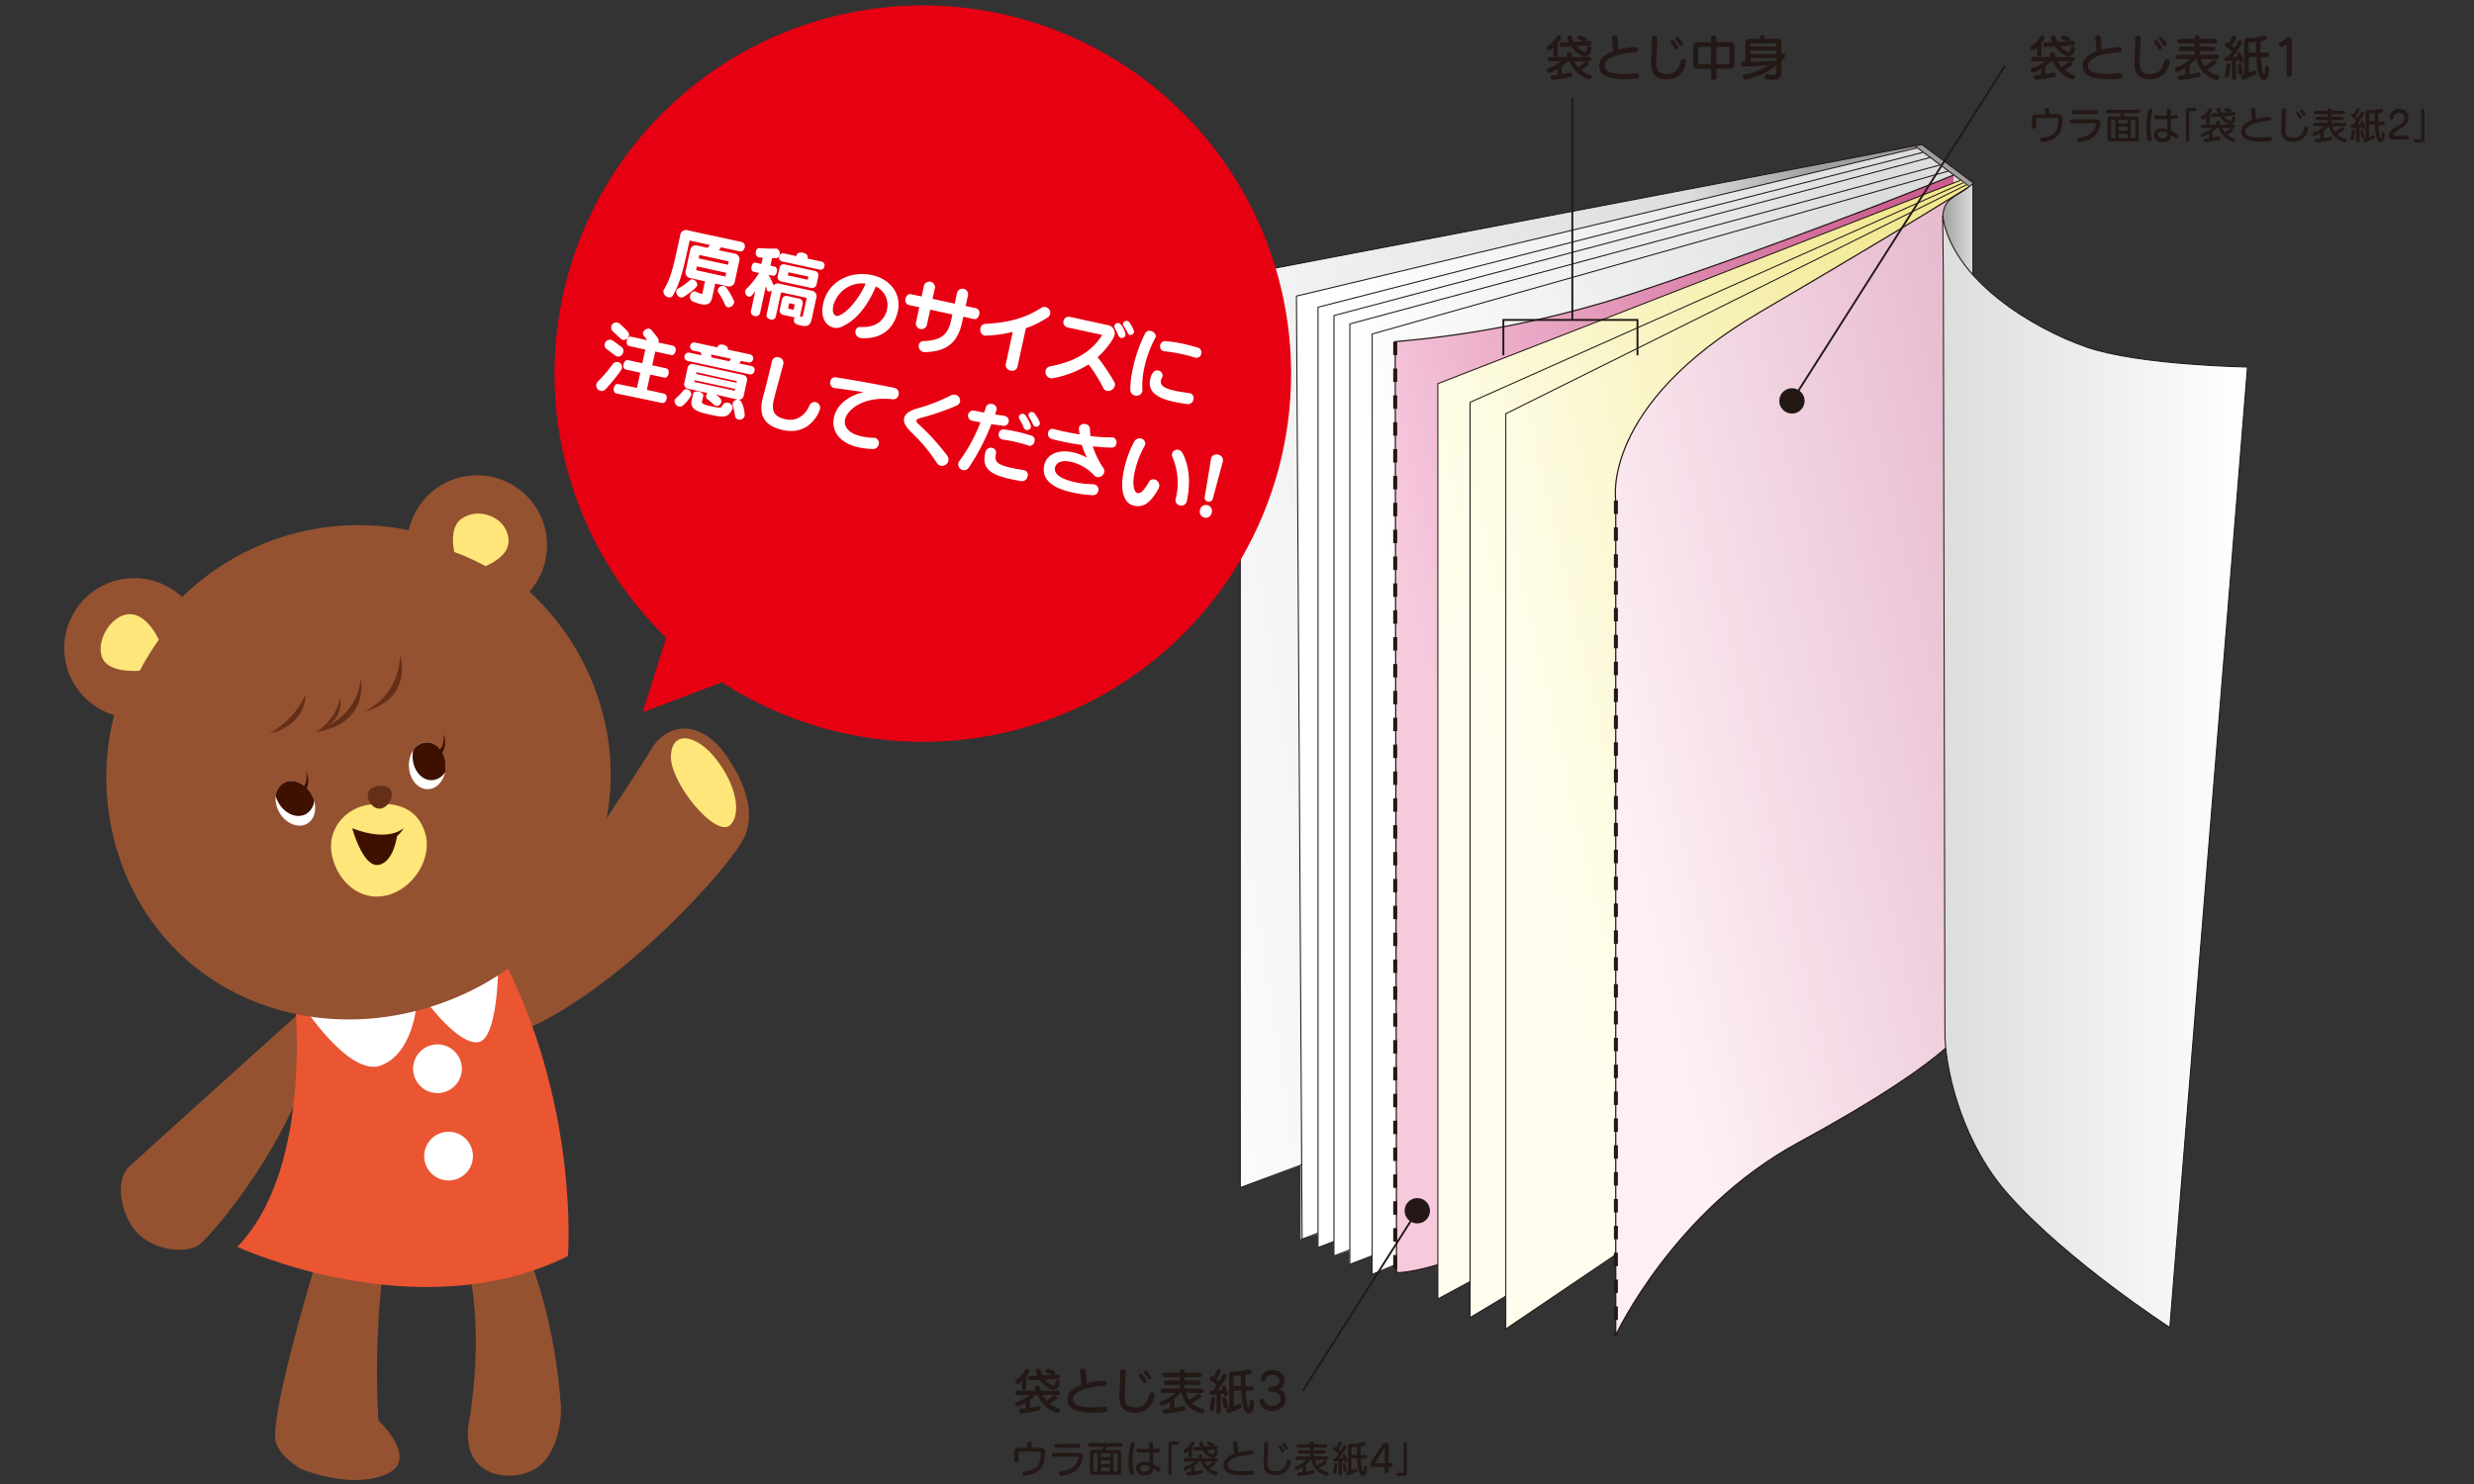 <svg id="レイヤー_1" data-name="レイヤー 1" xmlns="http://www.w3.org/2000/svg" xmlns:xlink="http://www.w3.org/1999/xlink" width="650" height="390" viewBox="0 0 650 390"><rect x="0" y="0" width="650" height="390" fill="#333333" stroke="none"/><defs><style>.cls-1{fill:url(#linear-gradient);}.cls-18,.cls-2,.cls-20{fill:none;}.cls-10,.cls-11,.cls-12,.cls-15,.cls-16,.cls-17,.cls-18,.cls-2,.cls-20,.cls-4,.cls-5,.cls-6,.cls-7,.cls-8,.cls-9{stroke:#231815;}.cls-10,.cls-11,.cls-12,.cls-16,.cls-17,.cls-2,.cls-4,.cls-5,.cls-6,.cls-7,.cls-8{stroke-width:0.27px;}.cls-3{fill:url(#linear-gradient-2);}.cls-4{fill:url(#linear-gradient-3);}.cls-5{fill:url(#linear-gradient-4);}.cls-6{fill:url(#linear-gradient-5);}.cls-7{fill:url(#linear-gradient-6);}.cls-8{fill:url(#linear-gradient-7);}.cls-15,.cls-9{stroke-width:0.32px;}.cls-9{fill:url(#linear-gradient-8);}.cls-10{fill:url(#linear-gradient-9);}.cls-11{fill:url(#linear-gradient-10);}.cls-12{fill:url(#linear-gradient-11);}.cls-13{fill:#d189a9;}.cls-14{fill:#f1e88f;}.cls-15{fill:url(#linear-gradient-12);}.cls-16{fill:url(#linear-gradient-13);}.cls-17{fill:url(#linear-gradient-14);}.cls-18{stroke-width:1.05px;stroke-dasharray:3.53 3.53;}.cls-19{fill:#231815;}.cls-20{stroke-miterlimit:10;stroke-width:0.5px;}.cls-21{fill:#945231;}.cls-22{fill:#ea5532;}.cls-23{fill:#fff;}.cls-24{fill:#ffe67a;}.cls-25{fill:#652e17;}.cls-26{fill:#3e1000;}.cls-27{fill:#e60012;}</style><linearGradient id="linear-gradient" x1="496.59" y1="176.73" x2="290.84" y2="208.02" gradientUnits="userSpaceOnUse"><stop offset="0" stop-color="#9fa0a0"/><stop offset="0.16" stop-color="#dcdddd"/><stop offset="1" stop-color="#fff"/></linearGradient><linearGradient id="linear-gradient-2" x1="498.29" y1="46.8" x2="348.88" y2="81.32" gradientUnits="userSpaceOnUse"><stop offset="0" stop-color="#dcdddd"/><stop offset="1" stop-color="#fff"/></linearGradient><linearGradient id="linear-gradient-3" x1="528.43" y1="157.87" x2="376.68" y2="192.93" xlink:href="#linear-gradient-2"/><linearGradient id="linear-gradient-4" x1="526.61" y1="160.65" x2="376.44" y2="195.34" xlink:href="#linear-gradient-2"/><linearGradient id="linear-gradient-5" x1="525.23" y1="163.44" x2="376.39" y2="197.83" xlink:href="#linear-gradient-2"/><linearGradient id="linear-gradient-6" x1="524.44" y1="166.49" x2="376.6" y2="200.65" xlink:href="#linear-gradient-2"/><linearGradient id="linear-gradient-7" x1="522.04" y1="170.1" x2="376.5" y2="203.73" xlink:href="#linear-gradient-2"/><linearGradient id="linear-gradient-8" x1="523.87" y1="171.15" x2="381.92" y2="203.95" gradientUnits="userSpaceOnUse"><stop offset="0" stop-color="#cc5e90"/><stop offset="1" stop-color="#f7c9dd"/></linearGradient><linearGradient id="linear-gradient-9" x1="527.08" y1="175.74" x2="390.31" y2="207.34" gradientUnits="userSpaceOnUse"><stop offset="0" stop-color="#f1e88f"/><stop offset="1" stop-color="#fffeee"/></linearGradient><linearGradient id="linear-gradient-10" x1="529.11" y1="179.09" x2="396.77" y2="209.67" xlink:href="#linear-gradient-9"/><linearGradient id="linear-gradient-11" x1="531.02" y1="181.6" x2="404.06" y2="210.94" xlink:href="#linear-gradient-9"/><linearGradient id="linear-gradient-12" x1="534.7" y1="185.28" x2="426.49" y2="210.28" gradientUnits="userSpaceOnUse"><stop offset="0" stop-color="#e7bcd0"/><stop offset="1" stop-color="#fdeff5"/></linearGradient><linearGradient id="linear-gradient-13" x1="510.46" y1="60.27" x2="518.35" y2="60.27" gradientUnits="userSpaceOnUse"><stop offset="0" stop-color="#9fa0a0"/><stop offset="1" stop-color="#dcdddd"/></linearGradient><linearGradient id="linear-gradient-14" x1="510.41" y1="202.79" x2="590.49" y2="202.79" xlink:href="#linear-gradient-2"/></defs><title>アートボード 1</title><polygon class="cls-1" points="518.38 48.03 504.96 38 325.86 72.2 325.86 312.11 341.73 306.33 341.73 325.65 346.25 324.3 346.25 327.85 350.45 326.27 350.45 330.06 354.54 328.72 354.54 332.26 360.39 330.12 360.39 334.9 415.71 313.7 510.78 271.42 518.38 48.03"/><polyline class="cls-2" points="518.47 48.09 504.96 38 325.86 72.2 325.86 312.11 393.87 286.84"/><path class="cls-3" d="M503.6,38.87l-.35-.41,13.23,9.92.91.67-1,.77a2.8,2.8,0,0,0-1.81-.35l-1.71.52c-2.52.74-4.1,1.11-4.1,1.11l-11.62-7.49Z"/><polyline class="cls-4" points="499.24 265.24 342.11 325.65 340.62 77.81 503.6 38.87"/><polyline class="cls-5" points="505.18 40.05 346.29 80.73 346.29 327.85 503.42 267.45"/><polyline class="cls-6" points="507.16 41.38 350.47 82.93 350.47 330.06 507.6 269.65"/><polyline class="cls-7" points="509.78 43.34 354.65 85.13 354.65 332.26 511.78 271.85"/><polyline class="cls-8" points="511.94 44.95 360.51 87.78 360.51 334.9 511.03 272.46"/><line class="cls-2" x1="517.33" y1="48.97" x2="503.25" y2="38.46"/><path class="cls-9" d="M513.31,46S473,62.48,430.22,76.72a276,276,0,0,1-63.65,13.06l.34,244.67s8.82.7,35.71-11.9S511,266.88,511,266.88"/><polyline class="cls-10" points="515.11 47.38 377.77 100.83 377.77 341.37 508.13 270.95"/><polyline class="cls-11" points="515.93 47.97 386.23 105.73 386.23 346.27 509.88 272"/><polyline class="cls-12" points="516.7 48.54 395.62 108.73 395.62 349.26 509.88 272"/><polygon class="cls-13" points="514.51 47.04 514.88 47.33 514.5 47.49 514.51 47.04"/><polygon class="cls-14" points="515.1 47.47 515.03 48.19 515.7 47.93 515.1 47.47"/><polygon class="cls-14" points="515.96 48.08 515.82 48.75 516.49 48.48 515.96 48.08"/><polygon class="cls-14" points="516.69 48.64 516.48 49.46 517.22 49.04 516.69 48.64"/><path class="cls-15" d="M517.24,268.49s-1.54,8.34-44.73,31.79c-32.67,17.73-48,50.6-48,50.6V131.54s-4.19-24.84,37.8-49.46c42.39-24.86,54.89-32.92,54.89-32.92"/><path class="cls-16" d="M518.35,72.24V48.3c-3.57,2.84-3.52,2.26-5.71,3.93-3.44,2.6-1.84,7.19-1.56,8.41S514.77,69.18,518.35,72.24Z"/><path class="cls-17" d="M510.41,56.69l.16,15.43L511,272.46C511.4,283,516.08,301,527.72,314c15.65,17.61,42.36,34.86,42.36,34.86L590.49,96.45s-28.32-.47-42.11-5.18-35.44-17.51-38-34.58"/><line class="cls-18" x1="424.55" y1="131.54" x2="424.55" y2="350.88"/><line class="cls-18" x1="366.57" y1="89.78" x2="366.57" y2="334.45"/><path class="cls-19" d="M535.18,12.52c-.64.53-.86.69-1.06.69a.74.74,0,0,1-.68-.72.51.51,0,0,1,.25-.42,6.49,6.49,0,0,0,2.36-2.46.53.53,0,0,1,.52-.3c.31,0,.65.19.65.52a4.15,4.15,0,0,1-.87,1.49v3a.53.53,0,0,1-.58.54.55.55,0,0,1-.59-.54Zm5.45,3.6a8.43,8.43,0,0,0,1,1.5,16.67,16.67,0,0,0,1.81-1.32.49.49,0,0,1,.31-.11.72.72,0,0,1,.68.66c0,.3-.33.59-2,1.52a8.6,8.6,0,0,0,2.43,1.34.47.47,0,0,1,.34.47.72.72,0,0,1-.66.69.71.71,0,0,1-.2,0,8.45,8.45,0,0,1-4.95-4.71h-.58a10.38,10.38,0,0,1-1.43,1.26v2.06c.71-.12,1.48-.25,2.18-.41h.13a.47.47,0,0,1,.46.52.6.6,0,0,1-.38.59,35.7,35.7,0,0,1-4.73.8h0c-.34,0-.59-.41-.59-.75a.41.41,0,0,1,.43-.46,13.51,13.51,0,0,0,1.37-.11V18.16a10.48,10.48,0,0,1-2,.93l-.14,0a.69.69,0,0,1-.59-.69.51.51,0,0,1,.4-.49,10.61,10.61,0,0,0,3.4-1.81H534A.59.59,0,0,1,534,15h4.64v-.77c0-.33.32-.49.65-.49s.65.16.65.49V15h4.68a.59.59,0,0,1,0,1.17Zm.66-4a4.24,4.24,0,0,0,2.2,1.54c.29,0,.41-.31.56-1.15a.43.43,0,0,1,.43-.39.71.71,0,0,1,.69.6s0,.07,0,.09c-.3,1.54-.92,2.06-1.64,2.06s-2.23-.72-3.63-2.67l-2.59.14h0a.53.53,0,0,1-.52-.58.56.56,0,0,1,.51-.59l2-.1a5.83,5.83,0,0,1-.45-1.23.62.62,0,0,1,.65-.55.5.5,0,0,1,.51.34,7.59,7.59,0,0,0,.56,1.36l2.63-.13a13.6,13.6,0,0,0-1.41-.49.39.39,0,0,1-.31-.39.67.67,0,0,1,.61-.63l.14,0c1.63.52,1.64.7,1.64.95a.59.59,0,0,1-.25.48l1,0h0a.59.59,0,0,1,0,1.17Z"/><path class="cls-19" d="M557,19.23a.65.65,0,0,1,.68.67.73.73,0,0,1-.68.75c-1.14.09-2.25.15-3.26.15-3.89,0-6.58-.83-6.58-3.51,0-1.62,1.26-2.92,3.65-3.79-.07-1.2-.19-2.29-.32-3.49V9.93a.73.73,0,0,1,.79-.65.68.68,0,0,1,.74.64c.06,1.07.11,2.07.16,3.15a25,25,0,0,1,4.42-.72h.1a.67.67,0,0,1,.73.68.65.65,0,0,1-.63.67c-5.54.41-8.21,1.85-8.21,3.55s1.9,2.15,5,2.15c1,0,2.13-.07,3.35-.17Z"/><path class="cls-19" d="M562.2,16.56c0,2.15.79,2.88,2.83,2.88s3.16-1.21,3.58-3.34a.7.7,0,0,1,.68-.62.73.73,0,0,1,.73.76c0,.18-.52,4.57-5,4.57-2.68,0-4.21-1.07-4.21-4,0-.17,0-.34,0-.52.12-2.44.16-3.9.2-6.29a.65.65,0,0,1,.71-.6.67.67,0,0,1,.73.64v0c-.08,2.26-.2,3.83-.27,6.21ZM567.44,13a.48.48,0,0,1-.43-.27,11.09,11.09,0,0,0-1-1.46.44.44,0,0,1-.12-.3.51.51,0,0,1,.91-.27c.13.16,1.16,1.4,1.16,1.78A.53.53,0,0,1,567.44,13Zm1.23-1a.45.45,0,0,1-.39-.24,7.31,7.31,0,0,0-.9-1.24.5.5,0,0,1-.14-.34.47.47,0,0,1,.48-.44.49.49,0,0,1,.38.18c.22.25,1.08,1.22,1.08,1.58A.52.52,0,0,1,568.67,12.08Z"/><path class="cls-19" d="M578.26,15.54a7.3,7.3,0,0,0,.86,1.87,10.11,10.11,0,0,0,2.24-1.51.47.47,0,0,1,.34-.14.68.68,0,0,1,.63.65.46.46,0,0,1-.18.37,12.34,12.34,0,0,1-2.33,1.53,6.39,6.39,0,0,0,2.94,1.43.47.47,0,0,1,.35.5.71.71,0,0,1-.61.74l-.15,0a6.93,6.93,0,0,1-5.26-5.42h-.33a6.25,6.25,0,0,1-1.47,1.52v2.43a14.11,14.11,0,0,0,2.18-.47.58.58,0,0,1,.18,0,.6.6,0,0,1,.09,1.17,31.15,31.15,0,0,1-5,.8h0a.61.61,0,0,1-.56-.65.5.5,0,0,1,.5-.53c.44,0,.88-.07,1.36-.14V17.86a9,9,0,0,1-1.9,1l-.14,0a.65.65,0,0,1-.57-.65.49.49,0,0,1,.38-.49,9.33,9.33,0,0,0,3.57-2.17h-3.26a.55.55,0,0,1-.54-.59.54.54,0,0,1,.54-.58h4.51v-.95H573a.55.55,0,0,1-.53-.59.53.53,0,0,1,.53-.58h3.63v-.86h-4.07a.55.55,0,0,1-.53-.59.54.54,0,0,1,.53-.58h4.07V9.83c0-.36.32-.53.65-.53s.65.17.65.53v.39H582a.53.53,0,0,1,.53.58.54.54,0,0,1-.53.59h-4.07v.86h3.61a.53.53,0,0,1,.54.58.54.54,0,0,1-.54.59h-3.61v.95h4.48A.53.53,0,0,1,583,15a.54.54,0,0,1-.54.59Z"/><path class="cls-19" d="M586.36,16c-.52.06-1,.09-1.35.11h0a.6.6,0,0,1-.55-.64.45.45,0,0,1,.48-.49h.45c.34-.48.65-.95,1-1.49-.38-.31-1-.75-1.63-1.26a.54.54,0,0,1-.22-.44.61.61,0,0,1,.56-.62.58.58,0,0,1,.4.19c.3-.5.65-1.17,1-1.79a.43.43,0,0,1,.42-.27.63.63,0,0,1,.62.58c0,.09,0,.33-1.19,2.11l.67.59c.46-.71.83-1.35,1-1.75a.47.47,0,0,1,.43-.26.64.64,0,0,1,.65.57A24.61,24.61,0,0,1,586.63,15l1.33-.12-.15-.41a.49.49,0,0,1,.45-.72c.31,0,.4,0,1.13,2.06a.43.43,0,0,1,0,.19.55.55,0,0,1-.56.54.49.49,0,0,1-.47-.37,2.6,2.6,0,0,0-.11-.34l-.76.12v4.56A.53.53,0,0,1,587,21a.54.54,0,0,1-.59-.54ZM586,17.21c-.07.61-.17,1.79-.33,2.72a.49.49,0,0,1-.51.42.62.62,0,0,1-.65-.55.25.25,0,0,1,0-.12c.23-1,.39-2,.45-2.58a.45.45,0,0,1,.47-.45.53.53,0,0,1,.55.5Zm2.67,2.44a.46.46,0,0,1-.49-.42c-.07-.44-.2-1.27-.31-1.94a.87.87,0,0,0,0-.1.51.51,0,0,1,.53-.5.46.46,0,0,1,.45.35c.16.6.38,1.59.45,1.94a.25.25,0,0,1,0,.12A.59.59,0,0,1,588.66,19.65ZM596.13,18c0,1.11-.13,3-1.32,3-1.43,0-1.9-3-2-6h-2v4.13a13.06,13.06,0,0,0,1.39-.57.36.36,0,0,1,.19-.05c.29,0,.49.32.49.62a.5.5,0,0,1-.26.47c-1.07.49-2.93,1.29-3.07,1.29a.82.82,0,0,1-.68-.78.46.46,0,0,1,.35-.46l.39-.11V11.06a1,1,0,0,1,1.17-1.1,15.63,15.63,0,0,0,3.85-.55.71.71,0,0,1,.2,0,.78.78,0,0,1,.74.71c0,.32-.21.53-1.69.78v.78c0,.75,0,1.47,0,2.14h1.67a.6.6,0,0,1,0,1.2H594c.15,2.74.5,4.4.86,4.4.19,0,.22-.78.22-1.54a.46.46,0,0,1,.46-.51.62.62,0,0,1,.62.64Zm-3.41-4.21c0-1,0-2,0-2.77l-1.31.11H591c-.12,0-.21.06-.21.17v2.48Z"/><path class="cls-19" d="M600.78,11.64a3.86,3.86,0,0,1-1.37.74.74.74,0,0,1-.67-.76.57.57,0,0,1,.34-.54A6.37,6.37,0,0,0,600.71,10a.84.84,0,0,1,.6-.24.81.81,0,0,1,.85.81v9.05a.7.7,0,0,1-1.38,0Z"/><path class="cls-19" d="M408.15,12.52c-.64.53-.86.69-1.07.69a.74.74,0,0,1-.67-.72.51.51,0,0,1,.25-.42A6.56,6.56,0,0,0,409,9.61a.53.53,0,0,1,.52-.3c.31,0,.65.19.65.52a4.15,4.15,0,0,1-.87,1.49v3a.53.53,0,0,1-.58.54.55.55,0,0,1-.59-.54Zm5.45,3.6a8.43,8.43,0,0,0,1,1.5,16.67,16.67,0,0,0,1.81-1.32.49.49,0,0,1,.31-.11.72.72,0,0,1,.68.66c0,.3-.33.59-2,1.52a8.6,8.6,0,0,0,2.43,1.34.47.47,0,0,1,.34.47.72.72,0,0,1-.66.69.71.71,0,0,1-.2,0,8.42,8.42,0,0,1-4.95-4.71h-.58a10.38,10.38,0,0,1-1.43,1.26v2.06c.71-.12,1.48-.25,2.18-.41h.13a.46.46,0,0,1,.45.52.59.59,0,0,1-.37.59,35.7,35.7,0,0,1-4.73.8h0c-.34,0-.59-.41-.59-.75a.41.41,0,0,1,.43-.46,13.51,13.51,0,0,0,1.37-.11V18.16a10.48,10.48,0,0,1-2,.93l-.14,0a.69.69,0,0,1-.59-.69.51.51,0,0,1,.39-.49,10.56,10.56,0,0,0,3.41-1.81H407A.59.59,0,0,1,407,15h4.64v-.77c0-.33.32-.49.65-.49s.65.16.65.49V15h4.68a.59.59,0,0,1,0,1.17Zm.66-4a4.24,4.24,0,0,0,2.2,1.54c.28,0,.41-.31.56-1.15a.43.43,0,0,1,.43-.39.7.7,0,0,1,.68.6s0,.07,0,.09c-.3,1.54-.92,2.06-1.64,2.06s-2.23-.72-3.64-2.67l-2.58.14h0a.53.53,0,0,1-.52-.58.56.56,0,0,1,.51-.59l2-.1a5.83,5.83,0,0,1-.45-1.23.62.62,0,0,1,.65-.55.51.51,0,0,1,.51.34,6.92,6.92,0,0,0,.56,1.36l2.63-.13a13.6,13.6,0,0,0-1.41-.49.39.39,0,0,1-.31-.39.67.67,0,0,1,.61-.63l.14,0c1.62.52,1.64.7,1.64.95a.59.59,0,0,1-.25.48l1,0h0a.55.55,0,0,1,.54.59.54.54,0,0,1-.51.58Z"/><path class="cls-19" d="M430,19.23a.65.65,0,0,1,.68.67.73.73,0,0,1-.68.75c-1.14.09-2.25.15-3.26.15-3.89,0-6.58-.83-6.58-3.51,0-1.62,1.26-2.92,3.65-3.79-.07-1.2-.19-2.29-.32-3.49V9.93a.73.73,0,0,1,.79-.65.68.68,0,0,1,.74.64c.06,1.07.11,2.07.16,3.15a25,25,0,0,1,4.42-.72h.1a.67.67,0,0,1,.73.68.65.65,0,0,1-.64.67c-5.53.41-8.2,1.85-8.2,3.55s1.9,2.15,4.95,2.15c1,0,2.14-.07,3.36-.17Z"/><path class="cls-19" d="M435.17,16.56c0,2.15.79,2.88,2.83,2.88,1.88,0,3.16-1.21,3.57-3.34a.71.71,0,0,1,.69-.62.73.73,0,0,1,.73.76c0,.18-.52,4.57-5,4.57-2.68,0-4.21-1.07-4.21-4,0-.17,0-.34,0-.52.12-2.44.16-3.9.2-6.29a.65.65,0,0,1,.71-.6.67.67,0,0,1,.73.64v0c-.08,2.26-.2,3.83-.27,6.21ZM440.4,13a.5.5,0,0,1-.43-.27,10.22,10.22,0,0,0-1-1.46.44.44,0,0,1-.12-.3.51.51,0,0,1,.91-.27c.13.16,1.16,1.4,1.16,1.78A.53.53,0,0,1,440.4,13Zm1.24-1a.45.45,0,0,1-.39-.24,7.9,7.9,0,0,0-.9-1.24.5.5,0,0,1-.14-.34.47.47,0,0,1,.48-.44.49.49,0,0,1,.38.18c.22.25,1.08,1.22,1.08,1.58A.52.52,0,0,1,441.64,12.08Z"/><path class="cls-19" d="M451,18.06V20.4c0,.4-.34.58-.69.58s-.74-.2-.74-.58V18.06H446a1.17,1.17,0,0,1-1.17-1.17V12.25A1.16,1.16,0,0,1,446,11.08h3.54V9.92a.72.72,0,0,1,1.43,0v1.16h3.6a1.17,1.17,0,0,1,1.16,1.17v4.64a1.16,1.16,0,0,1-1.16,1.17Zm-1.43-5.76H446.6a.41.41,0,0,0-.41.42v3.7a.41.41,0,0,0,.41.42h2.92Zm4.81.42a.42.42,0,0,0-.42-.42h-3v4.54h3a.42.42,0,0,0,.42-.42Z"/><path class="cls-19" d="M466.73,17.21a19.8,19.8,0,0,1-8.13,3.7.75.75,0,0,1-.72-.74.49.49,0,0,1,.44-.51,21.54,21.54,0,0,0,6.48-2.56c-1.63.17-4,.35-6.81.37a.61.61,0,0,1-.57-.65.5.5,0,0,1,.51-.53h.67V11.1a.83.83,0,0,1,.94-.93h2.57a7.11,7.11,0,0,0,.35-.63.6.6,0,0,1,.54-.26c.34,0,.69.19.69.48a1.21,1.21,0,0,1-.16.41h3.56a.83.83,0,0,1,.94.93v3.24s0,0,0-.05a.52.52,0,0,1,.4-.24.68.68,0,0,1,.59.68c0,.22-.11.42-1,1.34V18.8c0,1.59-.68,2.18-2.25,2.18a11.41,11.41,0,0,1-1.7-.15.58.58,0,0,1-.5-.61c0-.34.21-.69.54-.69h.1a8.43,8.43,0,0,0,1.51.21c.83,0,1-.39,1-1.34Zm0-5.68c0-.13-.07-.19-.2-.19H460.1c-.13,0-.2.06-.2.19v.69h6.83Zm0,1.73H459.9v.91h6.83Zm0,2H459.9v1c3.07-.08,5.43-.23,6.6-.34l.23-.2Z"/><path class="cls-19" d="M535.14,31c-.13,0-.2,0-.2.2v2.14a.51.51,0,0,1-.55.5.49.49,0,0,1-.53-.5V31.08c0-.74.32-1,1.11-1h2.28V28.84c0-.29.29-.44.58-.44s.58.15.58.44V30h2.29a1.06,1.06,0,0,1,1.17,1.21c0,2.88-.51,5.48-5.14,6.13h-.12a.6.6,0,0,1-.64-.59.48.48,0,0,1,.45-.49c3.89-.55,4.38-2.24,4.38-5,0-.17-.08-.24-.29-.24Z"/><path class="cls-19" d="M544.21,32.4a.47.47,0,0,1-.46-.51.46.46,0,0,1,.46-.51h6.54a1,1,0,0,1,1.09,1.06,1.1,1.1,0,0,1,0,.25c-.4,2.29-1.92,4.24-5.54,4.7h-.09a.58.58,0,0,1-.57-.61.49.49,0,0,1,.44-.51c3.1-.49,4.17-1.71,4.63-3.53a.5.5,0,0,0,0-.12.22.22,0,0,0-.25-.23Zm.64-2.4a.48.48,0,0,1-.47-.51.47.47,0,0,1,.47-.51h5.85a.47.47,0,0,1,.47.51.48.48,0,0,1-.47.51Z"/><path class="cls-19" d="M554.46,37.13a.64.64,0,0,1-.73-.72V31.32a.64.64,0,0,1,.73-.72h2.46a7.33,7.33,0,0,0,.3-.86h-3.5a.44.44,0,0,1-.41-.47.43.43,0,0,1,.41-.47h8.17a.42.42,0,0,1,.41.47.43.43,0,0,1-.41.47h-3.7a5.42,5.42,0,0,1-.29.86h3.28a.64.64,0,0,1,.72.72v5.09a.64.64,0,0,1-.72.72Zm1.26-5.66h-.92a.14.14,0,0,0-.15.15v4.49a.14.14,0,0,0,.15.15h.92Zm3.28,0h-2.38v1H559Zm0,1.81h-2.38v1.06H559Zm0,1.86h-2.38v1.12H559Zm2-3.52a.13.13,0,0,0-.15-.15h-1v4.79h1a.13.13,0,0,0,.15-.15Z"/><path class="cls-19" d="M565,33.4a9.11,9.11,0,0,0,.33,2.85.66.66,0,0,1,0,.23.57.57,0,0,1-1.14.08,13.1,13.1,0,0,1-.26-3,18.37,18.37,0,0,1,.54-4.61.54.54,0,0,1,.53-.38.48.48,0,0,1,.52.42.69.69,0,0,1,0,.13A13.28,13.28,0,0,0,565,32.9Zm6.88-3.21a.48.48,0,0,1,0,.93c-.44.05-1,.09-1.54.11,0,.07.06,2.11.06,3.1a12.88,12.88,0,0,1,1.66,1,.53.53,0,0,1,.25.46.54.54,0,0,1-.49.56.56.56,0,0,1-.32-.12,12.35,12.35,0,0,0-1.1-.73c-.12,1.45-1,1.82-2.22,1.82a2,2,0,0,1-2.29-1.91c0-1,.9-1.68,2.19-1.68a4.38,4.38,0,0,1,1.32.25c0-.79,0-1.75,0-2.67h-.67c-.73,0-1.5,0-2.25,0a.5.5,0,0,1-.48-.52.43.43,0,0,1,.45-.45h0c.8.06,1.63.08,2.43.08h.44c0-.56,0-1.07,0-1.48v0c0-.27.26-.41.52-.41a.44.44,0,0,1,.49.42c0,.39,0,.89,0,1.46.57,0,1.08-.07,1.48-.11Zm-2.44,4.75a3.58,3.58,0,0,0-1.33-.32c-.75,0-1.14.3-1.14.77s.45.91,1.24.91,1.23-.26,1.23-1.21Z"/><path class="cls-19" d="M574.32,29.25c0-.61.24-.85.83-.85h1.57a.4.4,0,0,1,0,.8h-1.46c-.07,0-.09,0-.09.1v7.61a.43.43,0,0,1-.85,0Z"/><path class="cls-19" d="M579.63,30.88c-.49.41-.66.53-.82.53a.57.57,0,0,1-.52-.55.43.43,0,0,1,.19-.33,4.92,4.92,0,0,0,1.82-1.89.41.41,0,0,1,.4-.23c.24,0,.5.15.5.4a3.3,3.3,0,0,1-.67,1.15v2.3a.41.41,0,0,1-.45.41.42.42,0,0,1-.45-.41Zm4.19,2.77a6.58,6.58,0,0,0,.74,1.15,13,13,0,0,0,1.39-1,.36.36,0,0,1,.24-.09.56.56,0,0,1,.52.51c0,.23-.25.45-1.54,1.17a6.61,6.61,0,0,0,1.87,1,.36.36,0,0,1,.26.36.55.55,0,0,1-.51.53l-.15,0a6.47,6.47,0,0,1-3.81-3.62h-.45a7.47,7.47,0,0,1-1.1,1V36.2c.55-.09,1.14-.19,1.68-.31h.1a.36.36,0,0,1,.35.4.45.45,0,0,1-.29.45,28.3,28.3,0,0,1-3.64.62h0c-.26,0-.46-.32-.46-.58a.31.31,0,0,1,.33-.35,9.48,9.48,0,0,0,1-.09V35.22a8,8,0,0,1-1.5.71l-.11,0a.54.54,0,0,1-.46-.53.4.4,0,0,1,.31-.38,8.31,8.31,0,0,0,2.61-1.39h-2.51a.43.43,0,0,1-.41-.45.42.42,0,0,1,.41-.45h3.57v-.59c0-.26.25-.38.5-.38s.5.12.5.38v.59h3.6a.41.41,0,0,1,.41.45.41.41,0,0,1-.41.45Zm.51-3.06A3.27,3.27,0,0,0,586,31.77c.22,0,.32-.24.43-.88a.33.33,0,0,1,.33-.3.54.54,0,0,1,.53.46s0,.05,0,.07c-.23,1.18-.71,1.58-1.26,1.58s-1.72-.55-2.8-2.05l-2,.11h0a.41.41,0,0,1-.4-.45.42.42,0,0,1,.39-.45l1.53-.08a4.46,4.46,0,0,1-.35-1,.48.48,0,0,1,.5-.42.38.38,0,0,1,.39.26,6.23,6.23,0,0,0,.43,1l2-.1a11.49,11.49,0,0,0-1.09-.38.3.3,0,0,1-.24-.3.51.51,0,0,1,.47-.48l.11,0c1.25.4,1.26.54,1.26.73a.44.44,0,0,1-.19.37l.79,0h0a.45.45,0,0,1,0,.9Z"/><path class="cls-19" d="M596.4,36a.5.5,0,0,1,.52.52.56.56,0,0,1-.52.57c-.88.07-1.73.12-2.51.12-3,0-5.06-.64-5.06-2.7,0-1.25,1-2.25,2.81-2.92-.06-.92-.15-1.76-.25-2.68v-.06a.56.56,0,0,1,.61-.5.53.53,0,0,1,.57.49c0,.82.08,1.59.12,2.42a19.65,19.65,0,0,1,3.4-.55h.08a.51.51,0,0,1,.56.52.5.5,0,0,1-.49.52c-4.26.31-6.31,1.42-6.31,2.73s1.46,1.65,3.81,1.65c.77,0,1.64-.05,2.58-.13Z"/><path class="cls-19" d="M600.41,34c0,1.65.61,2.21,2.18,2.21a2.76,2.76,0,0,0,2.75-2.57.54.54,0,0,1,.53-.47.56.56,0,0,1,.56.58,3.83,3.83,0,0,1-3.84,3.52c-2.06,0-3.24-.83-3.24-3.11,0-.13,0-.26,0-.4.09-1.88.12-3,.15-4.84a.56.56,0,0,1,1.11,0v0c-.06,1.74-.15,3-.21,4.78Zm4-2.71a.37.37,0,0,1-.33-.21,8.29,8.29,0,0,0-.76-1.12.35.35,0,0,1-.09-.23.39.39,0,0,1,.39-.36.39.39,0,0,1,.31.15c.1.12.89,1.08.89,1.37A.41.41,0,0,1,604.44,31.28Zm.95-.74a.34.34,0,0,1-.3-.18,5.9,5.9,0,0,0-.69-1,.37.37,0,0,1-.11-.26.36.36,0,0,1,.37-.34.37.37,0,0,1,.29.14c.17.19.83.94.83,1.22A.4.4,0,0,1,605.39,30.54Z"/><path class="cls-19" d="M612.77,33.2a5.32,5.32,0,0,0,.66,1.44,7.74,7.74,0,0,0,1.72-1.16.36.36,0,0,1,.26-.11.53.53,0,0,1,.49.5.37.37,0,0,1-.14.29A9.85,9.85,0,0,1,614,35.33a4.89,4.89,0,0,0,2.26,1.1.38.38,0,0,1,.27.39.55.55,0,0,1-.47.57l-.12,0a5.32,5.32,0,0,1-4-4.17h-.26a4.66,4.66,0,0,1-1.13,1.17v1.87a10.75,10.75,0,0,0,1.68-.36.34.34,0,0,1,.14,0,.43.43,0,0,1,.39.47.42.42,0,0,1-.32.43,24,24,0,0,1-3.81.62h0a.47.47,0,0,1-.43-.5.38.38,0,0,1,.37-.41,10.14,10.14,0,0,0,1-.11V35a6.64,6.64,0,0,1-1.45.74l-.12,0a.49.49,0,0,1-.43-.5.39.39,0,0,1,.28-.38,7.17,7.17,0,0,0,2.75-1.67h-2.51a.42.42,0,0,1-.4-.45.41.41,0,0,1,.4-.45h3.47v-.73h-2.79a.42.42,0,0,1-.41-.45.41.41,0,0,1,.41-.45h2.79V30h-3.13a.42.42,0,0,1-.41-.45.41.41,0,0,1,.41-.45h3.13v-.3c0-.28.25-.41.5-.41s.5.13.5.41v.3h3.13a.41.41,0,0,1,.41.45.41.41,0,0,1-.41.45h-3.13v.66h2.78a.41.41,0,0,1,.41.45.41.41,0,0,1-.41.45h-2.78v.73H616a.41.41,0,0,1,.41.45.41.41,0,0,1-.41.45Z"/><path class="cls-19" d="M619,33.59l-1,.08h0a.47.47,0,0,1-.43-.49.34.34,0,0,1,.36-.38h.35l.78-1.14c-.29-.24-.73-.58-1.24-1a.43.43,0,0,1-.17-.34.47.47,0,0,1,.43-.48.42.42,0,0,1,.3.15c.23-.39.5-.9.73-1.38a.34.34,0,0,1,.32-.21.49.49,0,0,1,.48.45c0,.07,0,.25-.92,1.62l.52.46c.35-.55.64-1,.8-1.35a.36.36,0,0,1,.33-.2.49.49,0,0,1,.5.44,19.27,19.27,0,0,1-1.88,2.9l1-.09-.12-.32a.38.38,0,0,1,0-.17.39.39,0,0,1,.39-.38c.24,0,.31,0,.87,1.58a.4.4,0,0,1,0,.15.42.42,0,0,1-.43.41.36.36,0,0,1-.36-.28c0-.07-.05-.16-.09-.26l-.58.09V37a.41.41,0,0,1-.45.41A.41.41,0,0,1,619,37Zm-.29.9c-.05.47-.13,1.37-.25,2.09a.37.37,0,0,1-.38.32.47.47,0,0,1-.5-.42.28.28,0,0,1,0-.09c.18-.79.29-1.57.35-2a.34.34,0,0,1,.35-.34.4.4,0,0,1,.42.38Zm2.06,1.87a.35.35,0,0,1-.38-.32c0-.34-.15-1-.24-1.49,0,0,0-.06,0-.08a.38.38,0,0,1,.4-.38.35.35,0,0,1,.35.27c.12.46.29,1.22.35,1.49a.28.28,0,0,1,0,.09A.45.45,0,0,1,620.77,36.36Zm5.74-1.27c0,.85-.1,2.31-1,2.31-1.1,0-1.46-2.31-1.58-4.63h-1.5V36a10,10,0,0,0,1.07-.44.31.31,0,0,1,.15,0c.22,0,.37.25.37.48a.38.38,0,0,1-.2.36c-.82.38-2.25,1-2.36,1a.62.62,0,0,1-.52-.6.35.35,0,0,1,.27-.35l.3-.09v-6.5a.81.81,0,0,1,.9-.85,11.82,11.82,0,0,0,3-.42.4.4,0,0,1,.15,0,.6.6,0,0,1,.57.54c0,.25-.16.41-1.3.6v.6q0,.87,0,1.65h1.29a.46.46,0,0,1,0,.92h-1.25c.12,2.11.39,3.39.66,3.39s.17-.6.17-1.19a.35.35,0,0,1,.36-.39.47.47,0,0,1,.47.49Zm-2.62-3.24c0-.77,0-1.52,0-2.13-.37,0-.72.06-1,.08h-.28c-.09,0-.16.05-.16.13v1.91Z"/><path class="cls-19" d="M628.44,36.65a.77.77,0,0,1-.83-.85c0-1.44,1.86-2.51,2.77-3A2.24,2.24,0,0,0,631.74,31a1.32,1.32,0,0,0-1.42-1.34A1.45,1.45,0,0,0,628.8,31a.45.45,0,0,1-.48.41.5.5,0,0,1-.53-.48V30.9a2.42,2.42,0,0,1,2.55-2.28A2.27,2.27,0,0,1,632.78,31a3,3,0,0,1-1.88,2.62,5.37,5.37,0,0,0-2,1.65.57.57,0,0,0-.09.26c0,.1.07.15.2.15h3.51a.51.51,0,0,1,0,1Z"/><path class="cls-19" d="M634.6,37.4a.4.4,0,0,1,0-.8h1.45c.07,0,.09,0,.09-.1V28.89a.43.43,0,0,1,.85,0v7.66c0,.61-.24.85-.83.85Z"/><path class="cls-19" d="M267.78,381.47c-.13,0-.2,0-.2.2v2.14a.51.51,0,0,1-.55.5.5.5,0,0,1-.54-.5v-2.27c0-.74.33-1.05,1.12-1.05h2.28V379.3c0-.29.29-.44.58-.44s.58.15.58.44v1.19h2.29a1.06,1.06,0,0,1,1.17,1.21c0,2.88-.51,5.47-5.14,6.12h-.12a.6.6,0,0,1-.64-.59.48.48,0,0,1,.45-.49c3.89-.54,4.38-2.23,4.38-5,0-.17-.08-.24-.29-.24Z"/><path class="cls-19" d="M276.84,382.86a.48.48,0,0,1-.46-.51.47.47,0,0,1,.46-.51h6.55a1,1,0,0,1,1.09,1.06,1.1,1.1,0,0,1,0,.25c-.4,2.29-1.92,4.23-5.54,4.69h-.09a.58.58,0,0,1-.57-.61.49.49,0,0,1,.44-.51c3.1-.49,4.17-1.7,4.63-3.52a.5.5,0,0,0,0-.12.22.22,0,0,0-.25-.23Zm.65-2.4A.48.48,0,0,1,277,380a.47.47,0,0,1,.47-.51h5.85a.47.47,0,0,1,.47.51.48.48,0,0,1-.47.51Z"/><path class="cls-19" d="M287.09,387.58a.64.64,0,0,1-.72-.72v-5.08a.64.64,0,0,1,.72-.72h2.47a7.33,7.33,0,0,0,.3-.86h-3.5a.43.43,0,0,1-.41-.47.43.43,0,0,1,.41-.47h8.17a.42.42,0,0,1,.41.47.43.43,0,0,1-.41.47h-3.7a5.42,5.42,0,0,1-.29.86h3.28a.64.64,0,0,1,.72.72v5.08a.64.64,0,0,1-.72.72Zm1.27-5.65h-.92a.13.13,0,0,0-.15.15v4.48a.13.13,0,0,0,.15.15h.92Zm3.28,0h-2.38v1h2.38Zm0,1.81h-2.38v1.05h2.38Zm0,1.85h-2.38v1.12h2.38Zm2-3.51a.13.13,0,0,0-.15-.15h-.95v4.78h.95a.13.13,0,0,0,.15-.15Z"/><path class="cls-19" d="M297.59,383.86a9,9,0,0,0,.33,2.84.66.66,0,0,1,0,.23.57.57,0,0,1-1.14.08,13,13,0,0,1-.27-2.94,18.54,18.54,0,0,1,.55-4.61.54.54,0,0,1,.53-.38.48.48,0,0,1,.52.42.69.69,0,0,1,0,.13,13.28,13.28,0,0,0-.54,3.73Zm6.88-3.21a.48.48,0,0,1,0,.93c-.44.05-1,.09-1.54.11,0,.07.06,2.11.06,3.1a12.92,12.92,0,0,1,1.66.94.53.53,0,0,1,.25.46.54.54,0,0,1-.49.56.56.56,0,0,1-.32-.12,12.35,12.35,0,0,0-1.1-.73c-.12,1.45-1,1.82-2.22,1.82a2,2,0,0,1-2.29-1.91c0-1,.9-1.67,2.19-1.67a4.67,4.67,0,0,1,1.32.24c0-.78,0-1.74,0-2.66h-.67c-.73,0-1.5,0-2.25,0a.5.5,0,0,1-.48-.52.43.43,0,0,1,.45-.45h.05c.8.06,1.63.08,2.43.08h.44c0-.56,0-1.07,0-1.48v0c0-.27.26-.41.52-.41a.44.44,0,0,1,.49.42c0,.39,0,.89,0,1.46.57,0,1.08-.07,1.48-.11ZM302,385.39a3.76,3.76,0,0,0-1.33-.31c-.75,0-1.14.3-1.14.76s.45.91,1.24.91,1.23-.26,1.23-1.21Z"/><path class="cls-19" d="M307,379.71c0-.61.24-.85.83-.85h1.57a.4.4,0,0,1,0,.8H307.9c-.07,0-.09,0-.09.1v7.6a.43.43,0,0,1-.85,0Z"/><path class="cls-19" d="M312.27,381.34c-.49.41-.66.53-.82.53a.57.57,0,0,1-.52-.55.4.4,0,0,1,.19-.33,5,5,0,0,0,1.82-1.89.41.41,0,0,1,.4-.23c.24,0,.5.15.5.4a3.3,3.3,0,0,1-.67,1.15v2.3a.41.41,0,0,1-.45.41.42.42,0,0,1-.45-.41Zm4.19,2.77a6.51,6.51,0,0,0,.74,1.14,11.53,11.53,0,0,0,1.39-1,.36.36,0,0,1,.24-.09.56.56,0,0,1,.52.51c0,.22-.25.45-1.54,1.16a6.61,6.61,0,0,0,1.87,1,.36.36,0,0,1,.26.36.55.55,0,0,1-.51.53l-.15,0a6.49,6.49,0,0,1-3.81-3.61H315a7.47,7.47,0,0,1-1.1,1v1.57c.55-.09,1.14-.19,1.68-.31h.1a.36.36,0,0,1,.35.4.45.45,0,0,1-.29.45,28.3,28.3,0,0,1-3.64.62h0c-.26,0-.45-.32-.45-.58a.31.31,0,0,1,.33-.35,9.48,9.48,0,0,0,1-.09v-1.11a8.11,8.11,0,0,1-1.51.71l-.11,0a.53.53,0,0,1-.45-.52.38.38,0,0,1,.3-.38,8.46,8.46,0,0,0,2.62-1.39h-2.51a.42.42,0,0,1-.41-.45.41.41,0,0,1,.41-.45h3.57v-.59c0-.26.25-.38.5-.38s.5.12.5.38v.59h3.6a.41.41,0,0,1,.41.45.41.41,0,0,1-.41.45Zm.51-3.06a3.27,3.27,0,0,0,1.69,1.18c.22,0,.32-.24.43-.88a.33.33,0,0,1,.33-.3.54.54,0,0,1,.53.46s0,.05,0,.07c-.23,1.18-.71,1.58-1.26,1.58s-1.72-.55-2.8-2.05l-2,.11h0a.41.41,0,0,1-.4-.45.42.42,0,0,1,.39-.45l1.53-.08a4.46,4.46,0,0,1-.35-.95.48.48,0,0,1,.5-.42.38.38,0,0,1,.39.26,6.23,6.23,0,0,0,.43,1.05l2-.1a11.49,11.49,0,0,0-1.09-.38.3.3,0,0,1-.24-.3.51.51,0,0,1,.47-.48l.11,0c1.25.4,1.26.54,1.26.73a.44.44,0,0,1-.19.37l.79,0h0a.45.45,0,0,1,0,.9Z"/><path class="cls-19" d="M329,386.49a.5.5,0,0,1,.52.52.56.56,0,0,1-.52.57c-.88.07-1.73.12-2.51.12-3,0-5.06-.64-5.06-2.69,0-1.25,1-2.25,2.81-2.92-.06-.92-.15-1.76-.25-2.68v-.06a.56.56,0,0,1,.61-.5.53.53,0,0,1,.57.49c0,.82.08,1.59.12,2.42a19.65,19.65,0,0,1,3.4-.55h.08a.51.51,0,0,1,.56.52.5.5,0,0,1-.49.52c-4.26.31-6.31,1.42-6.31,2.72s1.46,1.65,3.81,1.65c.77,0,1.64-.05,2.58-.13Z"/><path class="cls-19" d="M333.05,384.45c0,1.64.61,2.2,2.18,2.2a2.76,2.76,0,0,0,2.75-2.56.54.54,0,0,1,.53-.47.56.56,0,0,1,.56.58,3.83,3.83,0,0,1-3.84,3.51c-2.06,0-3.24-.83-3.24-3.1,0-.13,0-.26,0-.4.09-1.88.12-3,.15-4.84a.56.56,0,0,1,1.11,0v0c-.06,1.74-.15,2.95-.21,4.78Zm4-2.71a.37.37,0,0,1-.33-.21,8.29,8.29,0,0,0-.76-1.12.35.35,0,0,1-.09-.23.39.39,0,0,1,.39-.36.39.39,0,0,1,.31.15c.1.12.89,1.08.89,1.37A.41.41,0,0,1,337.08,381.74ZM338,381a.34.34,0,0,1-.3-.18,5.9,5.9,0,0,0-.69-1,.37.37,0,0,1-.11-.26.36.36,0,0,1,.37-.34.37.37,0,0,1,.29.14c.17.19.83.94.83,1.22A.4.4,0,0,1,338,381Z"/><path class="cls-19" d="M345.41,383.66a5.46,5.46,0,0,0,.66,1.44,8.1,8.1,0,0,0,1.72-1.16.36.36,0,0,1,.26-.11.53.53,0,0,1,.49.5.37.37,0,0,1-.14.29,10.41,10.41,0,0,1-1.79,1.17,5,5,0,0,0,2.26,1.09.38.38,0,0,1,.27.39.55.55,0,0,1-.47.57l-.12,0a5.3,5.3,0,0,1-4-4.16h-.26a4.83,4.83,0,0,1-1.13,1.17v1.86a10.75,10.75,0,0,0,1.68-.36.34.34,0,0,1,.14,0,.43.43,0,0,1,.39.47.42.42,0,0,1-.32.43,24,24,0,0,1-3.81.62h0a.47.47,0,0,1-.43-.5.39.39,0,0,1,.38-.41,10.14,10.14,0,0,0,1.05-.11v-1.36a6.85,6.85,0,0,1-1.46.73.45.45,0,0,1-.11,0,.5.5,0,0,1-.44-.5.37.37,0,0,1,.29-.38,7.17,7.17,0,0,0,2.75-1.67h-2.51a.42.42,0,0,1-.41-.45.41.41,0,0,1,.41-.45h3.47V382h-2.79a.42.42,0,0,1-.41-.45.41.41,0,0,1,.41-.45h2.79v-.66H341a.42.42,0,0,1-.41-.45.41.41,0,0,1,.41-.45h3.13v-.3c0-.28.25-.41.5-.41s.5.13.5.41v.3h3.13a.41.41,0,0,1,.41.45.41.41,0,0,1-.41.45h-3.13v.66h2.78a.41.41,0,0,1,.41.45.41.41,0,0,1-.41.45h-2.78v.73h3.45a.41.41,0,0,1,.41.45.41.41,0,0,1-.41.45Z"/><path class="cls-19" d="M351.64,384.05c-.4,0-.78.07-1,.07h0a.46.46,0,0,1-.43-.48.35.35,0,0,1,.37-.38h.35l.78-1.14c-.29-.24-.74-.58-1.25-1a.43.43,0,0,1-.17-.34.47.47,0,0,1,.43-.48.46.46,0,0,1,.31.15c.23-.39.5-.9.73-1.38a.34.34,0,0,1,.32-.21.49.49,0,0,1,.48.45c0,.07,0,.25-.92,1.62l.52.46c.35-.55.64-1,.8-1.35a.36.36,0,0,1,.33-.2.49.49,0,0,1,.5.44,19.27,19.27,0,0,1-1.88,2.9l1-.09-.12-.32a.38.38,0,0,1,0-.17.39.39,0,0,1,.39-.38c.24,0,.31,0,.87,1.58a.4.4,0,0,1,0,.15.41.41,0,0,1-.43.4.35.35,0,0,1-.36-.27c0-.07,0-.16-.09-.26l-.58.09v3.5a.41.41,0,0,1-.45.41.41.41,0,0,1-.45-.41Zm-.29.9c-.05.47-.13,1.36-.25,2.08a.38.38,0,0,1-.39.32.48.48,0,0,1-.5-.42.28.28,0,0,1,0-.09c.18-.79.3-1.56.35-2a.35.35,0,0,1,.36-.34.39.39,0,0,1,.42.37Zm2.06,1.86a.35.35,0,0,1-.38-.32c0-.34-.15-1-.24-1.48,0,0,0-.06,0-.08a.39.39,0,0,1,.4-.39.35.35,0,0,1,.35.28c.12.46.29,1.22.35,1.48a.28.28,0,0,1,0,.09A.45.45,0,0,1,353.41,386.81Zm5.74-1.27c0,.85-.1,2.31-1,2.31-1.1,0-1.46-2.31-1.58-4.62h-1.5v3.17a10,10,0,0,0,1.07-.44.31.31,0,0,1,.15,0c.22,0,.37.25.37.48a.38.38,0,0,1-.2.36c-.82.38-2.25,1-2.36,1a.62.62,0,0,1-.52-.6.35.35,0,0,1,.27-.35l.3-.09v-6.49a.81.81,0,0,1,.9-.85,11.82,11.82,0,0,0,3-.42l.15,0a.6.6,0,0,1,.57.54c0,.25-.16.41-1.3.6v.6q0,.87,0,1.65h1.29a.46.46,0,0,1,0,.92h-1.25c.12,2.1.39,3.38.66,3.38s.17-.6.17-1.19a.35.35,0,0,1,.36-.38.47.47,0,0,1,.47.49Zm-2.62-3.23c0-.77,0-1.52,0-2.13-.37,0-.72.06-1,.08h-.28c-.09,0-.16.05-.16.13v1.91Z"/><path class="cls-19" d="M364.81,385.54v1.25a.53.53,0,0,1-1,0v-1.25h-2.94a.7.7,0,0,1-.79-.71,1.1,1.1,0,0,1,.18-.59l2.9-4.58a1,1,0,0,1,.84-.47.82.82,0,0,1,.85.85v4.49h.65c.27,0,.4.26.4.51s-.13.5-.4.5Zm-1-4.88c0-.07,0-.1-.06-.1s-.06,0-.09.07l-2.31,3.66a.5.5,0,0,0-.05.15c0,.06.05.09.16.09h2.35Z"/><path class="cls-19" d="M367.23,387.85a.4.4,0,0,1,0-.8h1.46c.07,0,.09,0,.09-.1v-7.6a.43.43,0,0,1,.85,0V387c0,.61-.24.85-.83.85Z"/><path class="cls-19" d="M268.48,363c-.63.53-.85.68-1.06.68a.74.74,0,0,1-.68-.71.52.52,0,0,1,.25-.43,6.41,6.41,0,0,0,2.36-2.46.56.56,0,0,1,.53-.3.59.59,0,0,1,.64.52,4.19,4.19,0,0,1-.87,1.5v3a.53.53,0,0,1-.58.53.55.55,0,0,1-.59-.53Zm5.45,3.6a8.74,8.74,0,0,0,1,1.49,16.81,16.81,0,0,0,1.81-1.31.45.45,0,0,1,.31-.12.73.73,0,0,1,.68.66c0,.3-.33.59-2,1.53a8.71,8.71,0,0,0,2.43,1.34.48.48,0,0,1,.34.46.72.72,0,0,1-.67.69.43.43,0,0,1-.19,0,8.43,8.43,0,0,1-5-4.7h-.58a9.82,9.82,0,0,1-1.43,1.26v2.05c.71-.12,1.48-.25,2.18-.4h.13a.46.46,0,0,1,.46.52.58.58,0,0,1-.38.58,37.5,37.5,0,0,1-4.73.81h0c-.34,0-.59-.42-.59-.76a.4.4,0,0,1,.43-.45,11.39,11.39,0,0,0,1.37-.12v-1.44a11,11,0,0,1-2,.92l-.15,0a.69.69,0,0,1-.58-.69.51.51,0,0,1,.39-.5,10.68,10.68,0,0,0,3.4-1.8H267.3a.55.55,0,0,1-.53-.59.53.53,0,0,1,.53-.58h4.64v-.77c0-.34.33-.49.65-.49s.65.15.65.49v.77h4.68a.53.53,0,0,1,.54.58.54.54,0,0,1-.54.59Zm.66-4a4.22,4.22,0,0,0,2.2,1.53c.29,0,.42-.31.56-1.14a.43.43,0,0,1,.43-.39.7.7,0,0,1,.69.6s0,.06,0,.09c-.3,1.53-.93,2-1.64,2s-2.24-.71-3.64-2.66l-2.59.14h0a.54.54,0,0,1-.52-.59.55.55,0,0,1,.51-.58l2-.1a6,6,0,0,1-.46-1.24.63.63,0,0,1,.65-.55.51.51,0,0,1,.51.34,7.69,7.69,0,0,0,.56,1.37l2.64-.13c-.37-.17-1-.35-1.42-.5a.39.39,0,0,1-.31-.39.66.66,0,0,1,.61-.62l.14,0c1.63.52,1.64.7,1.64.94a.57.57,0,0,1-.25.49l1,0h0a.53.53,0,0,1,.53.58.55.55,0,0,1-.51.59Z"/><path class="cls-19" d="M290.29,369.68a.65.65,0,0,1,.67.68.72.72,0,0,1-.67.74c-1.15.09-2.25.16-3.27.16-3.89,0-6.58-.84-6.58-3.51,0-1.63,1.26-2.93,3.66-3.8-.08-1.2-.2-2.29-.33-3.48v-.08a.73.73,0,0,1,.79-.65.69.69,0,0,1,.75.64c.05,1.06.1,2.06.15,3.14a25.09,25.09,0,0,1,4.42-.71H290a.66.66,0,0,1,.72.67.65.65,0,0,1-.63.68c-5.54.4-8.21,1.84-8.21,3.55s1.9,2.14,5,2.14c1,0,2.13-.06,3.35-.17Z"/><path class="cls-19" d="M295.5,367c0,2.14.79,2.87,2.83,2.87s3.16-1.21,3.58-3.34a.69.69,0,0,1,.69-.61.72.72,0,0,1,.72.75c0,.19-.52,4.58-5,4.58-2.68,0-4.21-1.08-4.21-4,0-.17,0-.34,0-.52.12-2.45.16-3.9.2-6.3a.65.65,0,0,1,.71-.59.65.65,0,0,1,.73.63v0c-.08,2.26-.19,3.84-.27,6.22Zm5.24-3.52a.47.47,0,0,1-.43-.28,10.92,10.92,0,0,0-1-1.45.46.46,0,0,1-.12-.3.51.51,0,0,1,.51-.47.49.49,0,0,1,.4.19c.13.16,1.16,1.41,1.16,1.79A.54.54,0,0,1,300.74,363.5Zm1.23-1a.45.45,0,0,1-.39-.23,7,7,0,0,0-.9-1.25.5.5,0,0,1-.14-.34.48.48,0,0,1,.86-.26c.22.25,1.08,1.23,1.08,1.59A.52.52,0,0,1,302,362.53Z"/><path class="cls-19" d="M311.57,366a6.68,6.68,0,0,0,.85,1.87,9.85,9.85,0,0,0,2.24-1.5.44.44,0,0,1,.34-.15.69.69,0,0,1,.63.65.48.48,0,0,1-.18.38,12.54,12.54,0,0,1-2.32,1.52,6.31,6.31,0,0,0,2.93,1.43.5.5,0,0,1,.36.51.71.71,0,0,1-.62.74l-.15,0c-3.07-.89-4.44-2.55-5.25-5.42h-.34a6.07,6.07,0,0,1-1.47,1.52v2.43a14.15,14.15,0,0,0,2.18-.46.42.42,0,0,1,.19,0,.61.61,0,0,1,.09,1.17,31.48,31.48,0,0,1-5,.81h0a.61.61,0,0,1-.56-.65.51.51,0,0,1,.5-.54,11.21,11.21,0,0,0,1.36-.14v-1.78a9.11,9.11,0,0,1-1.89,1l-.15,0a.65.65,0,0,1-.57-.65.5.5,0,0,1,.38-.5,9.33,9.33,0,0,0,3.57-2.17h-3.26a.59.59,0,0,1,0-1.17h4.51v-.95h-3.63a.59.59,0,0,1,0-1.17h3.63v-.86h-4.07a.59.59,0,0,1,0-1.17h4.07v-.39c0-.36.33-.53.65-.53s.65.17.65.53v.39h4.07a.59.59,0,0,1,0,1.17h-4.07v.86h3.61a.59.59,0,0,1,0,1.17h-3.61v.95h4.49a.59.59,0,0,1,0,1.17Z"/><path class="cls-19" d="M319.66,366.5c-.52.05-1,.09-1.35.1h0a.61.61,0,0,1-.56-.63.46.46,0,0,1,.48-.5h.45c.34-.48.65-1,1-1.48-.38-.31-1-.75-1.63-1.26a.59.59,0,0,1-.22-.44.62.62,0,0,1,.56-.63.56.56,0,0,1,.4.2c.3-.51.65-1.17.95-1.8a.45.45,0,0,1,.42-.27.63.63,0,0,1,.62.59c0,.09,0,.32-1.19,2.1.26.22.49.43.67.6.46-.72.83-1.35,1-1.76a.47.47,0,0,1,.43-.26.64.64,0,0,1,.65.58,25.49,25.49,0,0,1-2.44,3.77l1.32-.12-.15-.42a.44.44,0,0,1-.05-.22.51.51,0,0,1,.5-.49c.32,0,.41,0,1.13,2a.48.48,0,0,1,0,.2.55.55,0,0,1-.56.53.46.46,0,0,1-.46-.36c0-.09-.07-.21-.12-.34l-.76.12v4.56a.53.53,0,0,1-.58.53.54.54,0,0,1-.59-.53Zm-.37,1.17c-.07.61-.17,1.78-.33,2.72a.48.48,0,0,1-.5.41.61.61,0,0,1-.65-.54.49.49,0,0,1,0-.12c.23-1,.39-2,.45-2.59a.45.45,0,0,1,.47-.44.52.52,0,0,1,.55.49ZM322,370.1a.46.46,0,0,1-.5-.42c-.06-.44-.19-1.27-.31-1.93,0,0,0-.08,0-.11a.5.5,0,0,1,.52-.49.44.44,0,0,1,.45.35c.16.6.38,1.59.46,1.94a.41.41,0,0,1,0,.11A.58.58,0,0,1,322,370.1Zm7.46-1.65c0,1.1-.13,3-1.31,3-1.44,0-1.9-3-2.06-6h-1.95v4.14a13.06,13.06,0,0,0,1.39-.57.41.41,0,0,1,.2-.06c.28,0,.48.33.48.63a.52.52,0,0,1-.26.47c-1.07.49-2.93,1.28-3.07,1.28a.82.82,0,0,1-.68-.78.45.45,0,0,1,.35-.45l.4-.12v-8.45a1,1,0,0,1,1.16-1.11,15.1,15.1,0,0,0,3.85-.54.48.48,0,0,1,.2,0,.78.78,0,0,1,.74.7c0,.33-.21.53-1.69.78v.78c0,.76,0,1.47,0,2.15h1.67a.6.6,0,0,1,0,1.19h-1.62c.16,2.75.51,4.41.86,4.41.19,0,.22-.78.22-1.55a.45.45,0,0,1,.47-.5.62.62,0,0,1,.61.63ZM326,364.24c0-1,0-2,0-2.77-.49,0-.94.08-1.32.1h-.36c-.12,0-.21.07-.21.17v2.49Z"/><path class="cls-19" d="M333.81,364.44c2,0,2.36-.92,2.36-1.54a1.67,1.67,0,0,0-1.87-1.58,1.69,1.69,0,0,0-1.78,1.28.56.56,0,0,1-.61.44.65.65,0,0,1-.7-.6.37.37,0,0,1,0-.11,2.87,2.87,0,0,1,3.07-2.29c1.88,0,3.24,1.1,3.24,2.84a2.19,2.19,0,0,1-1.41,2.18,2.58,2.58,0,0,1,1.69,2.54c0,1.9-1.32,3.18-3.52,3.18a3.05,3.05,0,0,1-3.35-2.55.67.67,0,0,1,.7-.65.61.61,0,0,1,.61.47,1.94,1.94,0,0,0,2.05,1.4c1.28,0,2.15-.68,2.15-1.86s-1-1.75-2.13-1.82h-.51a.62.62,0,0,1-.6-.67.6.6,0,0,1,.59-.65Z"/><line class="cls-20" x1="470.8" y1="105.36" x2="526.81" y2="17.26"/><line class="cls-20" x1="342.3" y1="365.5" x2="372.37" y2="318.19"/><circle class="cls-19" cx="470.8" cy="105.36" r="3.33"/><circle class="cls-19" cx="372.37" cy="318.19" r="3.33"/><polyline class="cls-20" points="430.22 93.39 430.22 84.08 394.98 84.08 394.98 93.39"/><line class="cls-20" x1="413.1" y1="84.08" x2="413.1" y2="25.55"/><path class="cls-21" d="M132.82,255.1s34.36-51.47,38.17-58c4.47-7.62,13.37-7.89,19.91,1.59,3.68,5.34,7.93,13.75,4.81,21.05s-32.79,40.58-59,51.41Z"/><path class="cls-21" d="M78.2,266.62S37.59,303.2,33.83,306.7s-2.15,13.18,2.69,17.75,13.33,5,16.13,2.42c7-6.46,22.87-28,28-45.46Z"/><path class="cls-21" d="M138.18,328.48s7.26,15.6,9.15,40.35c.37,4.88-1.08,13.18-6.07,16.77-6.06,4.35-21.2,3.34-17.87-12.86,0,0,4-22.39-.54-40.22Z"/><path class="cls-21" d="M83.31,330.63s-11.56,37.93-11,47.34C72.53,382.28,79,386,79,386s12.37,5.38,22.06,1.61-1.64-14.3-1.64-14.3a228.34,228.34,0,0,1,1.1-38.68Z"/><path class="cls-22" d="M77.16,259.16s6.1,46.95-14.82,68.51c0,0,47.34,22.07,86.87,2.43,0,0,3.23-40.08-18-80.05Z"/><path class="cls-23" d="M112,263.18s8.43,11.53,13.66,10.71,5.23-20.06,5.23-20.06Z"/><path class="cls-23" d="M109.43,264s-.88,12.78-9.31,16S79.2,263.71,79.2,263.71Z"/><path class="cls-21" d="M30.65,223.09A66,66,0,0,1,30,187.93a18.38,18.38,0,1,1,17.86-31,66.22,66.22,0,0,1,59.54-17.59,18.38,18.38,0,1,1,31.69,16.16,65.93,65.93,0,0,1,18.71,30c10.36,35.11-10.57,69-45.67,79.4S41,258.2,30.65,223.09Z"/><path class="cls-24" d="M87.28,225.13c1.63,6.72,7.34,11.74,14.09,10.24,7.25-1.61,12.28-9.84,10.35-16.37s-7.32-8.34-14.1-7.63C90.29,212.13,85.67,218.5,87.28,225.13Z"/><path class="cls-23" d="M107.43,201.46c.15,3.4,2.43,6.06,5.1,5.94s4.71-3,4.56-6.37-2.43-6.05-5.1-5.94S107.28,198.06,107.43,201.46Z"/><path class="cls-23" d="M73.44,213.58c1.72,2.94,5,4.22,7.28,2.87s2.78-4.82,1.06-7.75-5-4.23-7.28-2.88S71.72,210.65,73.44,213.58Z"/><path class="cls-25" d="M96.76,209.9c.47,1.58,1.9,3,3.58,2.53a3.93,3.93,0,0,0,2.52-4.33c-.46-1.57-2.52-1.87-4.2-1.38S96.3,208.33,96.76,209.9Z"/><path class="cls-26" d="M92.53,217.67s8.9,7.72,13.62-.14C106.15,217.53,102.52,221.52,92.53,217.67Z"/><path class="cls-26" d="M104.35,219.49s-.84,7.15-4.93,7.81-6.89-9.63-6.89-9.63S98.52,221.8,104.35,219.49Z"/><path class="cls-26" d="M115.1,197.45s1.8-1.13,1.47-4.5a5.68,5.68,0,0,1-.7,5.38Z"/><path class="cls-26" d="M79.32,207.28s1.7-1.27,1.1-4.6a5.72,5.72,0,0,1-.26,5.42Z"/><path class="cls-24" d="M36.72,176.27a73.07,73.07,0,0,1,5-8.13s-2.92-6.73-7.61-6.73-8.85,6.65-7.35,11.17S36.72,176.27,36.72,176.27Z"/><path class="cls-24" d="M127.57,148.79a60.15,60.15,0,0,0-8.21-3.72s-1.48-6.14,1.7-8.58c4-3.1,10.79-1.22,12.29,3.87S129.59,147.81,127.57,148.79Z"/><path class="cls-25" d="M94.75,178.28s2.79,12.06-12.33,14.22C82.42,192.5,94.08,189.05,94.75,178.28Z"/><path class="cls-25" d="M80.25,182.56s.43,7.95-9.48,10.19A21.8,21.8,0,0,0,80.25,182.56Z"/><path class="cls-25" d="M89.37,183.2s1.51,6.41-6.16,9.1C83.21,192.3,88.42,189.18,89.37,183.2Z"/><path class="cls-25" d="M105.06,172.16s3.92,11.34-9.45,14.9A16.45,16.45,0,0,0,105.06,172.16Z"/><path class="cls-26" d="M108.41,199.09a7.52,7.52,0,0,1,.15-1.91,4.42,4.42,0,0,1,3.43-2.09c2.67-.11,5,2.54,5.1,5.94a8,8,0,0,1-.15,1.92,4.4,4.4,0,0,1-3.43,2.08C110.84,205.15,108.56,202.49,108.41,199.09Z"/><path class="cls-26" d="M73.2,211a7.32,7.32,0,0,1-.76-1.76,4.43,4.43,0,0,1,2.06-3.45c2.3-1.35,5.56-.06,7.28,2.88a7.32,7.32,0,0,1,.76,1.76,4.4,4.4,0,0,1-2.06,3.44C78.18,215.25,74.92,214,73.2,211Z"/><path class="cls-23" d="M121.34,280.86a6.4,6.4,0,1,1-6.39-6.39A6.4,6.4,0,0,1,121.34,280.86Z"/><path class="cls-23" d="M124.25,303.83a6.4,6.4,0,1,1-6.39-6.4A6.39,6.39,0,0,1,124.25,303.83Z"/><path class="cls-24" d="M191.92,216.77c-3.76,3.77-15.92-11.06-15.65-18.08s6.9-5.58,11.87.81C193.81,206.79,194.62,214.07,191.92,216.77Z"/><circle class="cls-27" cx="242.45" cy="98.19" r="96.77"/><polygon class="cls-27" points="176.84 161.9 168.86 187.17 193.47 177.86 176.84 161.9"/><path class="cls-23" d="M187.92,74.52,187.16,78c-.35,1.64-1.11,2.36-3,1.94a11.79,11.79,0,0,1-2.12-.72,1.24,1.24,0,0,1-.73-1.49c.15-.67.71-1.28,1.35-1.14a.43.43,0,0,1,.18.06,12.74,12.74,0,0,0,1.34.55c.3.06.36-.08.43-.4l.62-2.88-3.73-.81a1.55,1.55,0,0,1-1.32-2.07l1.13-5.17a1.51,1.51,0,0,1,2-1.31l2.63.57c.18-.24.39-.5.57-.76l-5.27-1.15s-.07,0-.07.05l-.51,2.32c-1.34,6.18-2.16,9.05-3.86,12.05a1,1,0,0,1-1.2.47,1.56,1.56,0,0,1-1.29-1.67,1.35,1.35,0,0,1,.13-.32c1.6-2.79,2.2-4.76,3.58-11.1l.68-3.16a1.53,1.53,0,0,1,2.05-1.32l14.16,3.07a1.13,1.13,0,0,1,.74,1.45c-.14.62-.6,1.16-1.28,1L189.45,65c-.18.22-.37.5-.58.76l4,.86a1.54,1.54,0,0,1,1.34,2.06l-1.12,5.17A1.55,1.55,0,0,1,191,75.19Zm-9.12,3.63a1.54,1.54,0,0,1-1.12-1.68,1,1,0,0,1,.5-.65,14.55,14.55,0,0,0,3-2.14.89.89,0,0,1,.85-.23A1.51,1.51,0,0,1,183.2,75c-.14.61-2.16,2.13-3.55,3A1.18,1.18,0,0,1,178.8,78.15Zm12-6.46L183.1,70l-.22,1,7.74,1.68Zm.65-3L183.74,67l-.19.9,7.73,1.68Zm-.3,12a.84.84,0,0,1-.63-.54,19.15,19.15,0,0,0-1.78-3.29.86.86,0,0,1-.15-.72,1.44,1.44,0,0,1,1.61-1,1,1,0,0,1,.6.41,20.42,20.42,0,0,1,2,3.4.82.82,0,0,1,.06.61A1.58,1.58,0,0,1,191.18,80.77Z"/><path class="cls-23" d="M211.91,78.53c0-.15,0-.26-.15-.29l-6.28-1.37a.25.25,0,0,0-.32.19l-1.34,6.18a1.1,1.1,0,0,1-1.42.7c-.59-.13-1.14-.59-1-1.23l1.39-6.38a1.1,1.1,0,0,1-.86.27.68.68,0,0,1-.51-.59c0-.27-.12-.54-.19-.81l-1.54,7.06a1.11,1.11,0,0,1-1.39.79,1.12,1.12,0,0,1-1-1.31l1.15-5.27c-1.07,1.44-1.23,1.6-1.78,1.48a1.26,1.26,0,0,1-.86-1.47,1.3,1.3,0,0,1,.4-.69,20.65,20.65,0,0,0,3.22-4.05L198,71.42c-.54-.11-.67-.79-.54-1.38s.53-1.16,1.06-1l1.52.33.36-1.64-.93-.07-.11,0a1.3,1.3,0,0,1-.76-1.6,1,1,0,0,1,1.08-.86,36.48,36.48,0,0,0,4,.13,1.2,1.2,0,0,1,.34,0,1.27,1.27,0,0,1,.79,1.61c-.1.48-.38.87-.81.88s-.76,0-1.15,0l-.44,2,1.15.25c.53.12.67.77.54,1.39s-.53,1.15-1.07,1l-1.11-.24A24.35,24.35,0,0,1,203.27,75a1.44,1.44,0,0,1,1.6-.43l8.33,1.81a1.48,1.48,0,0,1,1.25,2l-1.11,5.13c-.39,1.79-.88,2.47-2.79,2.06-1.19-.26-2.19-.5-1.93-1.73a2.6,2.6,0,0,1,.16-.44l-2.85-.62a1.18,1.18,0,0,1-1.05-1.49l.56-2.57a1.18,1.18,0,0,1,1.57-.9l2.81.61a1.19,1.19,0,0,1,1.06,1.48l-.56,2.56a1.78,1.78,0,0,1-.22.6,3,3,0,0,0,.36.12c.31.07.44,0,.49-.28ZM205.39,74c-.9-.2-1.24-.74-1-1.71l.39-1.76c.21-1,.71-1.2,1.61-1l7.51,1.63c.88.19,1.28.62,1.07,1.58l-.38,1.77a1.25,1.25,0,0,1-1.66,1.12Zm0-5.31a1,1,0,0,1-.67-1.27,1,1,0,0,1,1.13-.85l3.41.74.06-.29c.13-.61.92-.76,1.63-.61s1.37.62,1.24,1.24l-.06.29,3.73.81a1,1,0,0,1,.74,1.25,1,1,0,0,1-1.2.86Zm7,4-5.23-1.14-.18.82,5.24,1.14Zm-3.58,7.32-1.46-.32-.3,1.4,1.45.31Z"/><path class="cls-23" d="M235.8,82.12c-1.89,7.71-9.34,6.79-9.79,6.69a1.58,1.58,0,0,1-1.24-1.88,1.26,1.26,0,0,1,1.42-1c4,.21,6.16-1.86,6.78-4.28l.05-.25a5.34,5.34,0,0,0-2.91-6.11c-2.23,5.25-5.28,9-9,10.59a3.25,3.25,0,0,1-2.09.23c-1.25-.27-3.72-1.75-2.73-6.35,1.23-5.64,6.89-8.75,12.92-7.44,4.47,1,7.73,4.68,6.67,9.57Zm-16.89-1.67c0,.13,0,.28-.06.4-.16,1.1.18,2,.88,2.17,1.25.27,5.1-2.72,7.71-8.49A7.85,7.85,0,0,0,218.91,80.45Z"/><path class="cls-23" d="M253.1,83.22l-.31,1.41c-.83,3.84-2.7,7.77-9.64,7.9a2.56,2.56,0,0,1-.49,0,1.59,1.59,0,0,1-1.24-1.9,1.24,1.24,0,0,1,1.23-1c5.44-.1,6.63-2.62,7.27-5.57l.31-1.42-5.83-1.26-.91,4.18a1.49,1.49,0,0,1-2.87-.62l.91-4.19-2.79-.6a1.28,1.28,0,0,1-.82-1.66c.15-.72.67-1.34,1.43-1.17l2.79.6.65-3a1.5,1.5,0,0,1,2.88.62l-.66,3,5.83,1.26.65-3a1.49,1.49,0,0,1,2.87.62l-.65,3,2.71.59a1.27,1.27,0,0,1,.84,1.67c-.15.7-.67,1.33-1.45,1.16Z"/><path class="cls-23" d="M266.09,87.22a34,34,0,0,1-7.4,1,1.6,1.6,0,0,1-1.08-2,1.31,1.31,0,0,1,1.25-1.1c6.43-.34,10.69-1.65,14.61-4.15a1.64,1.64,0,0,1,1.26-.27,1.56,1.56,0,0,1,1.18,1.81,1.49,1.49,0,0,1-.68.94,26.06,26.06,0,0,1-5.7,2.81l-2.2,10.11a1.41,1.41,0,0,1-1.82,1,1.43,1.43,0,0,1-1.26-1.65Z"/><path class="cls-23" d="M289.54,88.08s0-.07,0-.07l-9.22-2a1.43,1.43,0,0,1,.61-2.77l10,2.18a2.16,2.16,0,0,1,1.9,2.62c-.24,1.09-2.21,3.84-4.45,5.85a52.14,52.14,0,0,1,4.37,6.47,1.35,1.35,0,0,1,.17,1,1.89,1.89,0,0,1-2.08,1.38,1.49,1.49,0,0,1-1-.82A37.15,37.15,0,0,0,286,95.77a26.57,26.57,0,0,1-9.29,3.61,1.73,1.73,0,0,1-.75,0,1.66,1.66,0,0,1-1.24-2,1.48,1.48,0,0,1,1.23-1.11c6.61-1.25,11-4,13.63-8.23Zm5,.72a1,1,0,0,1-.71-.65,15.73,15.73,0,0,0-.91-1.87,1,1,0,0,1-.13-.69,1,1,0,0,1,1.12-.69,1,1,0,0,1,.65.47,5.15,5.15,0,0,1,1.17,2.72A1,1,0,0,1,294.56,88.8Zm1.7-1.37a12.08,12.08,0,0,0-1-1.76.85.85,0,0,1-.17-.7.93.93,0,0,1,1.1-.62,1,1,0,0,1,.58.4c.18.26,1.32,1.9,1.18,2.56a.94.94,0,0,1-1.08.71A.91.91,0,0,1,296.26,87.43Z"/><path class="cls-23" d="M298.2,103.94a1.52,1.52,0,0,1-1.23-1.57,25.68,25.68,0,0,1,.67-5.55,39,39,0,0,1,3.22-9.21,1.26,1.26,0,0,1,1.48-.64c.76.16,1.45.83,1.29,1.57a1.63,1.63,0,0,1-.1.25,29.49,29.49,0,0,0-2.66,6.92c-.07.29-.15.57-.21.86a21.31,21.31,0,0,0-.52,5.75,2.14,2.14,0,0,1,0,.51A1.58,1.58,0,0,1,298.2,103.94Zm14.36-.62a1.31,1.31,0,0,1,1,1.66A1.43,1.43,0,0,1,312,106.2c-1.27-.17-2.44-.36-3.46-.58-4.19-.91-7.09-2.49-6.35-5.91.18-.8.71-2.64,2.1-2.34a1.35,1.35,0,0,1,1.16,1.48,1.76,1.76,0,0,1-.1.3,3.48,3.48,0,0,0-.33.8c-.32,1.46,1.18,2.19,3.68,2.74,1,.22,2.21.41,3.65.6ZM314.05,94c-1.37-.41-2.63-.75-3.86-1a38.64,38.64,0,0,0-4.38-.7l-.15,0a1.37,1.37,0,0,1,.54-2.65,33.76,33.76,0,0,1,4.66.71c1.23.27,2.49.6,3.88,1a1.31,1.31,0,0,1,.87,1.61A1.23,1.23,0,0,1,314.16,94Z"/><path class="cls-23" d="M157.82,102.72a1.47,1.47,0,0,1-1.14-1.71,1.71,1.71,0,0,1,.49-.84,37.88,37.88,0,0,0,3.8-4.46,1.34,1.34,0,0,1,1.39-.56,1.37,1.37,0,0,1,1.06,1.56c-.14.66-2.34,3.45-4.28,5.54A1.34,1.34,0,0,1,157.82,102.72Zm3.86-9.26c-.83-.63-1.61-1.21-2.26-1.68a1.3,1.3,0,0,1-.54-1.38,1.38,1.38,0,0,1,1.6-1.11c.37.08.61.24,2.86,1.95a1.18,1.18,0,0,1,.41,1.25,1.4,1.4,0,0,1-1.55,1.21A1.5,1.5,0,0,1,161.68,93.46Zm-1.06-7.69a1.32,1.32,0,0,1,1.55-1,1.81,1.81,0,0,1,.74.38c2.4,2.2,2.46,2.4,2.32,3.06a1.42,1.42,0,0,1-1.57,1.12c-.29-.06-.37-.08-2.58-2.19A1.34,1.34,0,0,1,160.62,85.77Zm1.32,17.63c-.63-.14-.81-.82-.67-1.46s.58-1.16,1.21-1l4.87,1,.87-4-3.73-.81c-.64-.14-.79-.82-.66-1.41s.58-1.21,1.2-1.07l3.73.81.78-3.59-4.2-.92c-.62-.13-.79-.81-.65-1.45s.57-1.16,1.19-1l4.16.91c-.26-.38-.56-.77-.9-1.19a.93.93,0,0,1-.2-.77,1.52,1.52,0,0,1,1.67-1.06,1,1,0,0,1,.55.34c1.91,2.3,2,2.55,1.88,3a1.18,1.18,0,0,1-.11.27l3.86.84a1.12,1.12,0,0,1,.7,1.44c-.14.64-.6,1.18-1.24,1l-4.1-.89L171.37,96l3.61.79c.64.14.81.82.68,1.43s-.58,1.19-1.22,1l-3.61-.78-.88,4,4.48,1a1.11,1.11,0,0,1,.69,1.44c-.14.64-.6,1.18-1.23,1Z"/><path class="cls-23" d="M178.41,106.85a1.48,1.48,0,0,1-1.16-1.61,1.28,1.28,0,0,1,.46-.7,11.59,11.59,0,0,0,1.73-1.83,1,1,0,0,1,1.07-.39,1.37,1.37,0,0,1,1.11,1.51,8.73,8.73,0,0,1-2.2,2.74A1.11,1.11,0,0,1,178.41,106.85Zm2.2-12a1.12,1.12,0,0,1,.48-2.18l3.22.7c-.07-.27-.16-.55-.24-.8l-1.88-.41a1.09,1.09,0,1,1,.46-2.13l5.87,1.27,0-.14c.12-.58.86-.7,1.53-.55s1.3.56,1.18,1.14l0,.14L197,93.12a1.09,1.09,0,1,1-.46,2.13l-1.83-.4c-.15.21-.31.43-.48.65l3.16.69a1,1,0,0,1,.83,1.32,1.06,1.06,0,0,1-1.3.85Zm7.41,8.83c.95.67,1.65,1.19,1.48,2a1.25,1.25,0,0,1-1.37,1,.88.88,0,0,1-.44-.24c-.65-.57-1.26-1.11-1.73-1.45a1,1,0,0,1-.44-1,1.23,1.23,0,0,1,.41-.69l-5-1.09a1.29,1.29,0,0,1-1.1-1.74l.79-3.65a1.27,1.27,0,0,1,1.72-1.09l12.74,2.77a1.28,1.28,0,0,1,1.14,1.71l-.8,3.65a1.31,1.31,0,0,1-1.75,1.12Zm-3.57,1.82c-.11.49.05.76,2.49,1.29s2.47.48,3-.44a1.14,1.14,0,0,1,1.3-.52,1.44,1.44,0,0,1,1.23,1.56,1.17,1.17,0,0,1-.14.34c-1.24,2.15-2.18,2-5.84,1.24-4-.86-5.24-1.65-4.72-4l.31-1.44c.13-.6.87-.76,1.55-.61s1.27.6,1.14,1.19Zm8.68-3.27-10.59-2.3-.1.45,10.59,2.3Zm.45-2.07L183,97.83l-.1.45,10.59,2.3Zm-6.76-7c0,.24.08.51.13.78l4.66,1c.16-.22.31-.45.44-.66ZM194,110.26a1.09,1.09,0,0,1-.88-1,17.73,17.73,0,0,0-.57-2.61,1.27,1.27,0,0,1-.05-.66,1.32,1.32,0,0,1,1.55-.93,1.07,1.07,0,0,1,.8.69,8.75,8.75,0,0,1,.81,3.51A1.39,1.39,0,0,1,194,110.26Z"/><path class="cls-23" d="M203.27,105.19c-.67,3.08.32,4.37,3.13,5,2.6.57,5-.72,6.25-3.58a1.47,1.47,0,0,1,1.67-.93,1.5,1.5,0,0,1,1.1,1.85c-.17.78-2.65,7-9.64,5.51-4.39-1-6.52-3.22-5.49-8,.06-.26.12-.53.2-.79,1-3.66,1.49-5.8,2.36-9.42a1.36,1.36,0,0,1,1.73-.91,1.43,1.43,0,0,1,1.24,1.67v.06c-.9,3.37-1.57,5.67-2.48,9.24Z"/><path class="cls-23" d="M219.25,102a1.45,1.45,0,0,1-1.1-1.78,1.28,1.28,0,0,1,1.48-1.06c8,1.27,14.23,2.53,15.46,2.8a1.46,1.46,0,0,1,1,1.81,1.42,1.42,0,0,1-1.63,1.15c-7.91-.85-11.9,2.88-12.43,5.3-.4,1.87.85,3.71,4.42,4.48a18.81,18.81,0,0,0,3,.36,1.09,1.09,0,0,1,.33,0,1.39,1.39,0,0,1,1.09,1.72,1.54,1.54,0,0,1-1.66,1.22,19.57,19.57,0,0,1-3.5-.41c-5.56-1.21-7.3-4.68-6.61-7.86.74-3.43,3.89-5.77,7.81-6.66-2.54-.4-5.27-.78-7.55-1.08Z"/><path class="cls-23" d="M246.11,121.63a41.92,41.92,0,0,0-6.27-7.63c-2.06-2-2.52-3-2.29-4.09.28-1.29,1.46-2,3.73-2.65a45.26,45.26,0,0,0,8.41-3.29,1.92,1.92,0,0,1,1.34-.22,1.56,1.56,0,0,1,1.2,1.81,1.58,1.58,0,0,1-.94,1.06,65.06,65.06,0,0,1-8.62,3c-1.28.36-1.8.49-1.89.9s.28.68,1.39,1.72a59.92,59.92,0,0,1,6.62,7.41,1.77,1.77,0,0,1,.39,1.46,1.73,1.73,0,0,1-2,1.29A1.78,1.78,0,0,1,246.11,121.63Z"/><path class="cls-23" d="M264.1,109.36a1.23,1.23,0,0,1,.89,1.54,1.25,1.25,0,0,1-1.45,1c-1-.14-2.09-.28-3.09-.43a56.24,56.24,0,0,1-5.91,11.39,1.45,1.45,0,0,1-1.54.68,1.56,1.56,0,0,1-1.23-1.77,1.57,1.57,0,0,1,.28-.59A43.11,43.11,0,0,0,257.59,111c-.82-.16-1.59-.3-2.31-.46a1.36,1.36,0,0,1,.56-2.65c.82.18,1.73.35,2.69.54.2-.51.36-1,.54-1.56a1.28,1.28,0,0,1,1.61-.68,1.31,1.31,0,0,1,1.15,1.52,1.59,1.59,0,0,1-.07.2c-.11.34-.23.68-.34,1,.85.14,1.7.26,2.52.37Zm4.95,14.2a1.27,1.27,0,0,1,.94,1.62,1.52,1.52,0,0,1-1.75,1.25c-.94-.16-1.78-.32-2.56-.49-5.83-1.26-7.66-3-6.85-6.77l.06-.27a1.48,1.48,0,0,1,1.77-1.2,1.29,1.29,0,0,1,1,1.58c-.42,2,.2,2.83,4.08,3.67.88.2,2,.39,3.2.59Zm1.18-6.49c-1.32-.39-2.67-.77-4.11-1.09-.86-.18-1.75-.33-2.67-.47l-.1,0a1.32,1.32,0,0,1-.93-1.66,1.26,1.26,0,0,1,1.43-1c1,.14,2.08.33,3.11.55,1.39.3,2.77.69,4,1.08a1.21,1.21,0,0,1,.85,1.52,1.34,1.34,0,0,1-1.49,1.16Zm-.56-4.07a1.06,1.06,0,0,1-.72-.65,17.33,17.33,0,0,0-1.09-2.2.88.88,0,0,1-.15-.7,1,1,0,0,1,1.14-.69,1.08,1.08,0,0,1,.65.48c1.49,2.32,1.38,2.92,1.36,3.05A1,1,0,0,1,269.67,113Zm2.36-.87a.88.88,0,0,1-.63-.58,11.94,11.94,0,0,0-1-1.93.82.82,0,0,1,.89-1.31.92.92,0,0,1,.58.38c1.41,2,1.36,2.53,1.32,2.72A1,1,0,0,1,272,112.13Z"/><path class="cls-23" d="M276.82,112.74c.91.24,1.87.47,2.82.68,1.33.29,2.67.54,4,.74-.2-1.62-.2-1.64-.16-1.8a1.4,1.4,0,0,1,1.76-.89,1.25,1.25,0,0,1,1.1,1.14,18.3,18.3,0,0,0,.18,2,46.21,46.21,0,0,0,5.53.34,1.72,1.72,0,0,1,.34,0,1.32,1.32,0,0,1,.9,1.68,1.13,1.13,0,0,1-1.11,1c-1.44,0-3.17-.13-5.07-.33a22.86,22.86,0,0,0,2.83,5.79,1.33,1.33,0,0,1,.19,1,1.68,1.68,0,0,1-1.89,1.29,1.45,1.45,0,0,1-.78-.47,12.12,12.12,0,0,0-6.09-3.54c-2.09-.45-3.82-.1-4.18,1.55-.31,1.43,1.14,2.88,5,3.73a20.79,20.79,0,0,0,4.78.59,1.86,1.86,0,0,1,.48.06,1.37,1.37,0,0,1,1.13,1.68,1.47,1.47,0,0,1-1.64,1.15,30.78,30.78,0,0,1-5.34-.75c-6-1.3-7.92-4-7.25-7.09s3.92-4.2,7.54-3.42a12.66,12.66,0,0,1,3.7,1.43,19.08,19.08,0,0,1-1.35-3.37c-1.69-.21-3.47-.54-5.21-.91-.93-.2-1.87-.43-2.78-.67a1.32,1.32,0,0,1-.87-1.63,1.13,1.13,0,0,1,1.37-1Z"/><path class="cls-23" d="M299.74,115.25a1.35,1.35,0,0,1,1.15,1.54,1.28,1.28,0,0,1-.18.41,25.86,25.86,0,0,0-2.6,6.83c-.72,3.32-.11,5.37.69,5.54s1.7-.49,3-2.83a1.35,1.35,0,0,1,1.5-.75,1.64,1.64,0,0,1,1.23,2,2.43,2.43,0,0,1-.23.57c-2.14,3.79-4,4.85-6.32,4.34-3-.65-3.75-4.48-2.66-9.51a28,28,0,0,1,2.63-7.27A1.63,1.63,0,0,1,299.74,115.25ZM310,132.83a1.38,1.38,0,0,1-1.11-1.7,17.27,17.27,0,0,0-.84-11,1.37,1.37,0,0,1-.12-.91,1.41,1.41,0,0,1,1.7-1,1.64,1.64,0,0,1,1.09.91c1.93,3.79,2,8.32,1.11,12.51A1.48,1.48,0,0,1,310,132.83Z"/><path class="cls-23" d="M315.28,134.05a1.58,1.58,0,1,1,3.08.67,1.58,1.58,0,1,1-3.08-.67Zm2.91-13.53,0-.1a1.41,1.41,0,0,1,1.83-.91,1.43,1.43,0,0,1,1.28,1.63l0,.06-2.64,9.8a1.06,1.06,0,0,1-1.29.82,1,1,0,0,1-.84-1.28Z"/></svg>